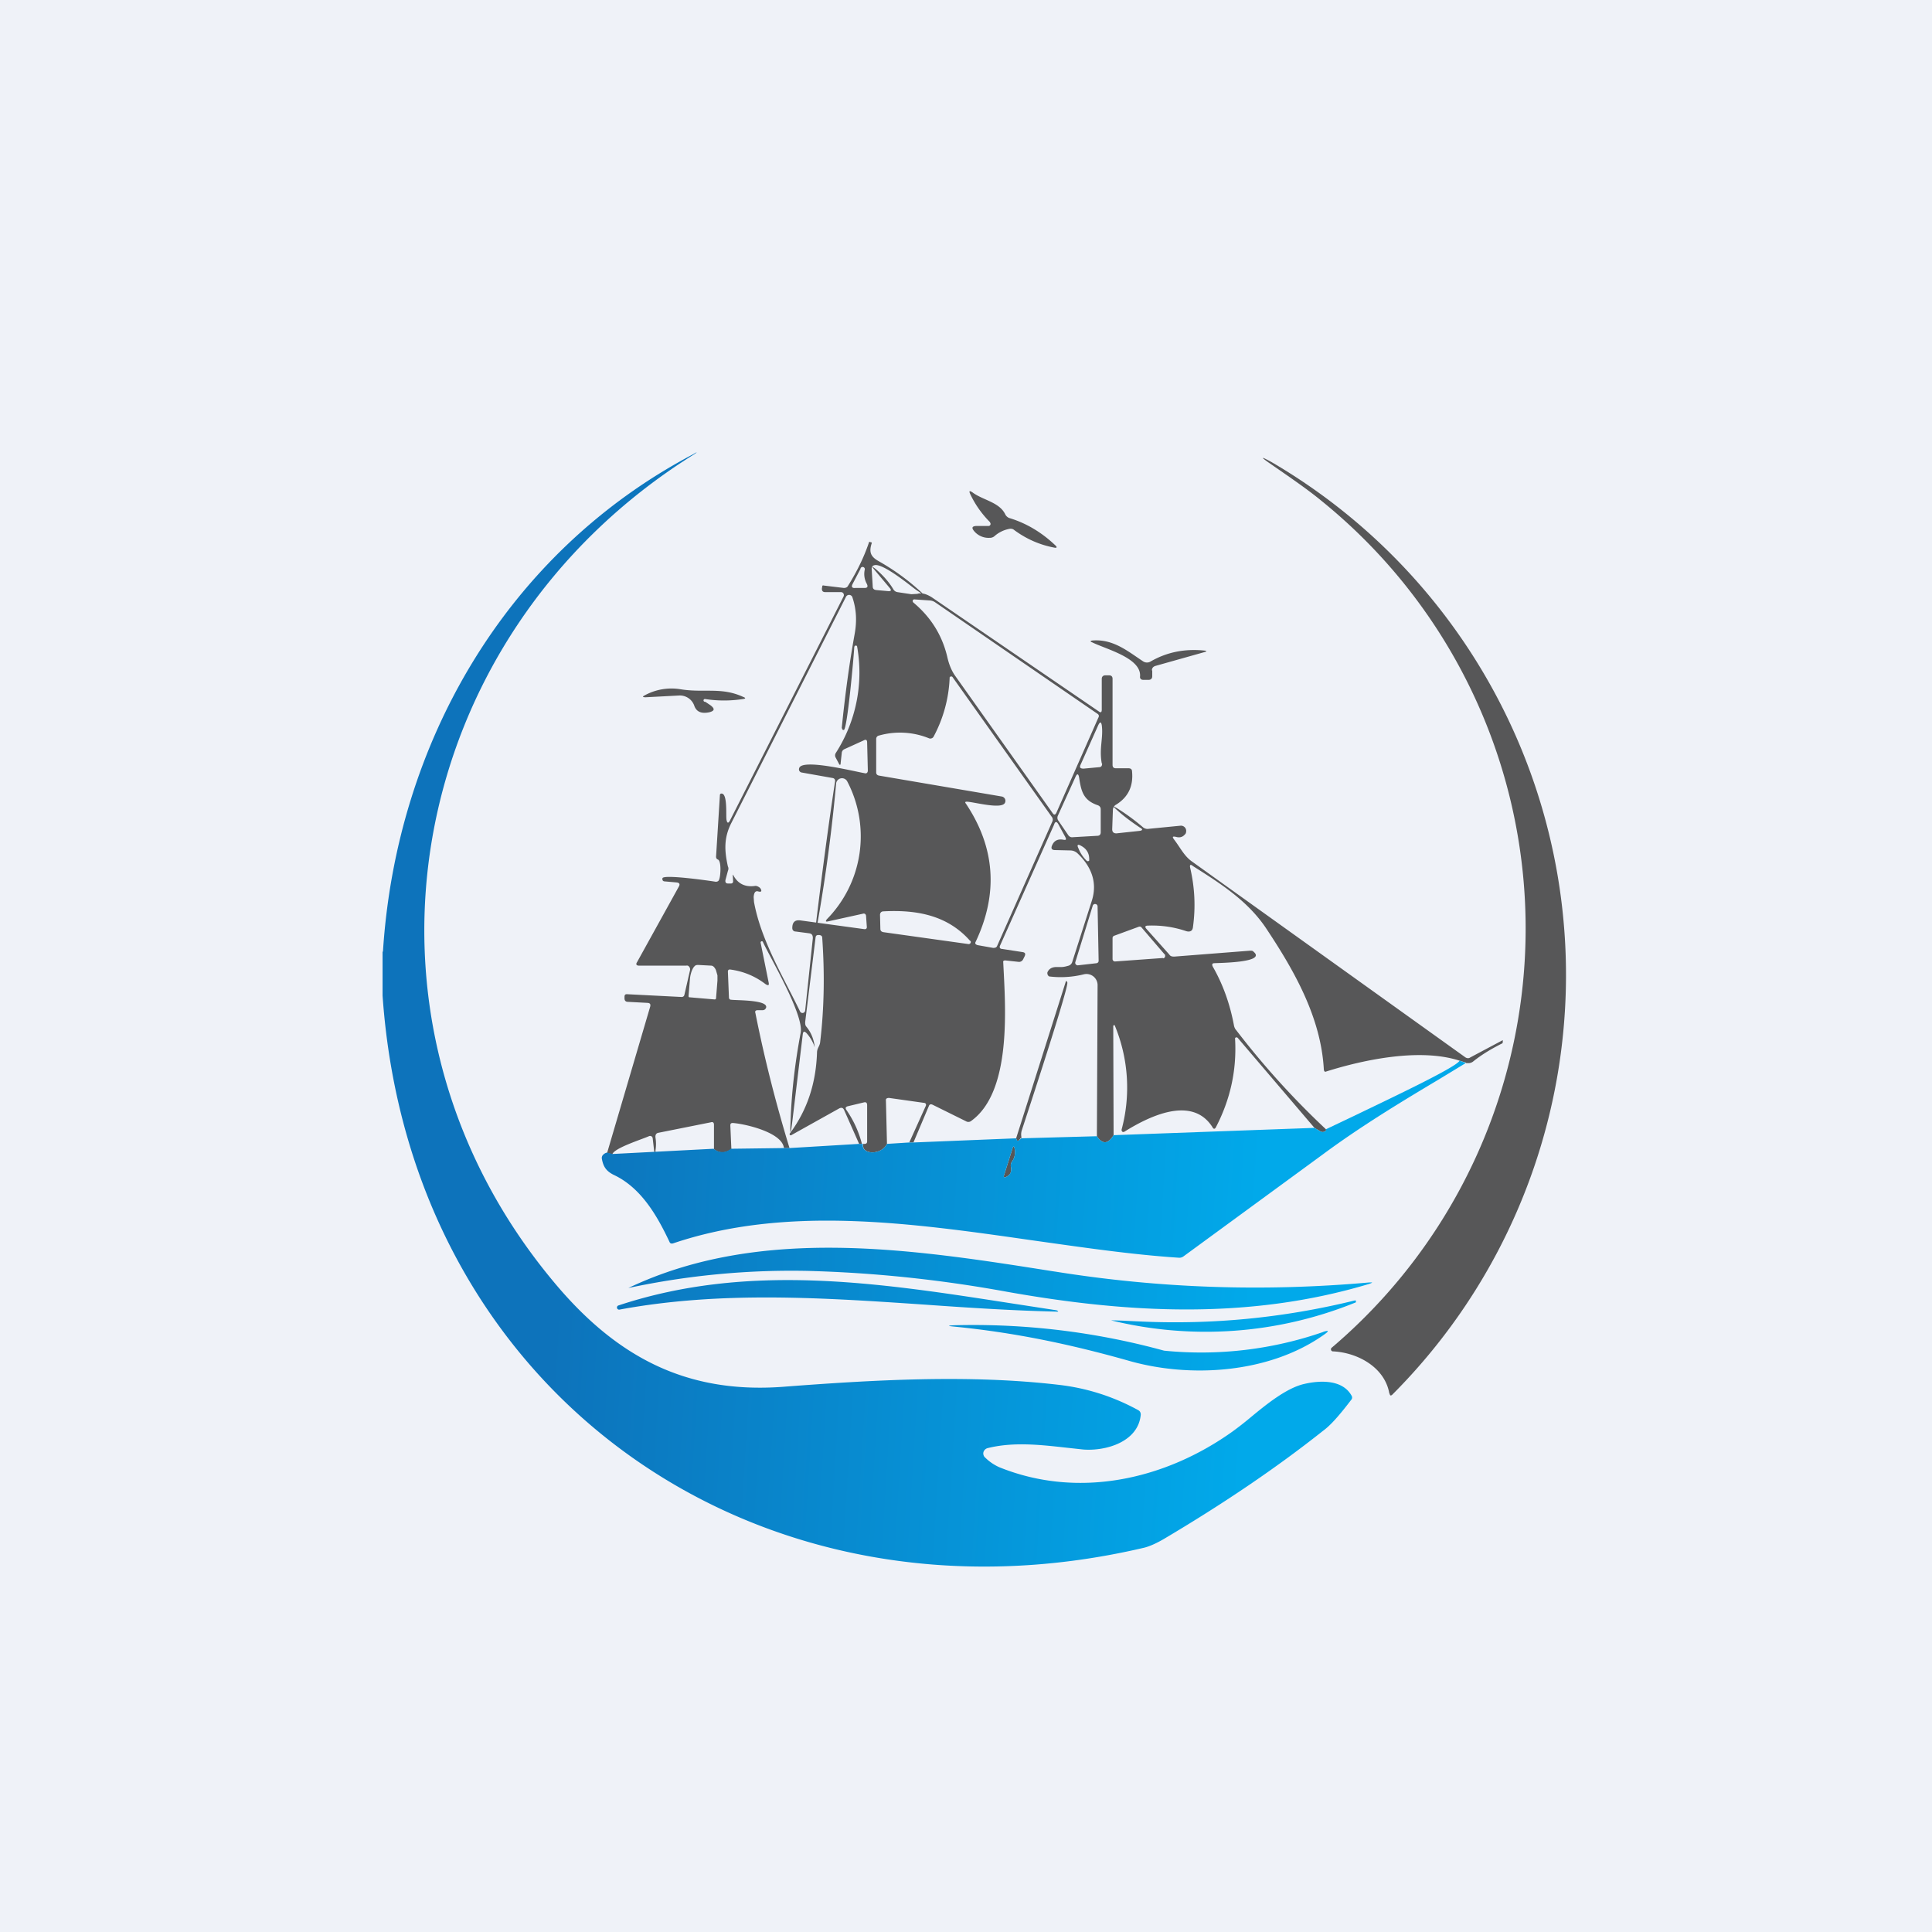 <?xml version="1.0" encoding="UTF-8"?>
<!-- generated by Finnhub -->
<svg viewBox="0 0 55.5 55.5" xmlns="http://www.w3.org/2000/svg">
<path d="M 0,0 H 55.5 V 55.5 H 0 Z" fill="rgb(239, 242, 248)"/>
<path d="M 39.91,40.025 C 39.78,39.28 39,38.85 38.28,38.82 A 0.06,0.06 0 0,1 38.25,38.72 A 15.8,15.8 0 0,0 37.94,14.37 C 37.54,14.04 36.98,13.66 36.49,13.32 C 36.2,13.12 36.21,13.1 36.52,13.27 A 17.06,17.06 0 0,1 39.99,40.07 C 39.95,40.1 39.93,40.09 39.92,40.04 Z M 28.44,15 A 2.86,2.86 0 0,1 27.87,14.19 C 27.83,14.1 27.85,14.09 27.93,14.14 C 28.23,14.37 28.71,14.42 28.88,14.78 C 28.9,14.82 28.94,14.86 28.99,14.88 C 29.49,15.03 29.93,15.3 30.31,15.66 C 30.38,15.72 30.36,15.75 30.28,15.73 C 29.86,15.65 29.48,15.48 29.14,15.23 A 0.16,0.16 0 0,0 29.01,15.19 A 0.89,0.89 0 0,0 28.57,15.4 A 0.2,0.2 0 0,1 28.43,15.45 A 0.54,0.54 0 0,1 27.97,15.24 C 27.91,15.16 27.93,15.12 28.03,15.11 H 28.4 A 0.06,0.06 0 0,0 28.44,15.01 Z" fill="rgb(87, 87, 88)"/>
<path d="M 42.11,30.525 L 41.93,30.47 C 40.79,30.1 39.18,30.44 38.1,30.78 C 38.06,30.8 38.04,30.78 38.03,30.73 C 37.95,29.24 37.19,27.9 36.38,26.68 C 35.85,25.88 35.06,25.38 34.27,24.88 C 34.2,24.82 34.17,24.84 34.19,24.93 C 34.32,25.49 34.35,26.05 34.27,26.63 C 34.26,26.74 34.19,26.78 34.08,26.75 A 3.04,3.04 0 0,0 32.98,26.59 C 32.9,26.59 32.88,26.62 32.93,26.68 L 33.59,27.42 C 33.62,27.47 33.67,27.48 33.73,27.48 L 35.91,27.31 C 35.95,27.31 35.99,27.31 36.01,27.34 C 36.4,27.66 34.96,27.66 34.88,27.67 C 34.82,27.67 34.81,27.71 34.84,27.77 C 35.14,28.29 35.34,28.87 35.45,29.47 C 35.46,29.51 35.48,29.56 35.51,29.59 A 23.5,23.5 0 0,0 38.09,32.44 C 38.1,32.47 38.09,32.49 38.06,32.5 A 0.12,0.12 0 0,1 37.93,32.5 L 37.76,32.4 L 35.56,29.82 A 0.05,0.05 0 0,0 35.48,29.82 V 29.85 C 35.53,30.75 35.34,31.59 34.93,32.38 C 34.9,32.44 34.86,32.44 34.83,32.38 C 34.24,31.45 32.99,32.08 32.3,32.51 A 0.06,0.06 0 0,1 32.24,32.51 L 32.22,32.48 V 32.45 A 4.65,4.65 0 0,0 32.02,29.45 A 0.03,0.03 0 0,0 31.98,29.48 L 31.99,32.61 C 31.83,32.87 31.67,32.88 31.51,32.64 L 31.53,28.3 A 0.32,0.32 0 0,0 31.13,27.99 A 2.73,2.73 0 0,1 30.14,28.05 A 0.1,0.1 0 0,1 30.09,27.98 A 0.1,0.1 0 0,1 30.09,27.93 C 30.13,27.84 30.2,27.79 30.32,27.78 H 30.48 C 30.56,27.78 30.63,27.76 30.7,27.74 A 0.16,0.16 0 0,0 30.8,27.64 L 31.36,25.89 C 31.54,25.34 31.34,24.88 30.95,24.51 A 0.31,0.31 0 0,0 30.74,24.43 L 30.31,24.42 C 30.21,24.42 30.18,24.37 30.23,24.27 C 30.29,24.14 30.4,24.1 30.53,24.12 C 30.63,24.14 30.64,24.12 30.6,24.04 L 30.41,23.69 C 30.36,23.59 30.31,23.59 30.28,23.69 L 28.73,27.16 C 28.7,27.22 28.73,27.26 28.79,27.26 L 29.37,27.35 C 29.45,27.36 29.47,27.4 29.43,27.48 L 29.39,27.56 A 0.13,0.13 0 0,1 29.25,27.63 L 28.88,27.59 C 28.84,27.59 28.81,27.6 28.82,27.65 C 28.88,28.89 29.08,31.35 27.9,32.2 A 0.13,0.13 0 0,1 27.75,32.21 L 26.8,31.74 C 26.74,31.71 26.7,31.72 26.68,31.78 L 26.24,32.82 H 26.12 L 26.59,31.78 C 26.62,31.72 26.59,31.68 26.53,31.68 L 25.54,31.54 C 25.48,31.54 25.44,31.56 25.45,31.62 L 25.48,32.86 C 25.31,33.2 24.73,33.17 24.8,32.86 H 24.84 C 24.89,32.86 24.91,32.83 24.91,32.79 V 31.75 C 24.91,31.68 24.88,31.65 24.81,31.67 L 24.35,31.78 C 24.29,31.8 24.28,31.83 24.31,31.88 C 24.52,32.18 24.67,32.51 24.76,32.86 H 24.68 L 24.25,31.89 C 24.22,31.82 24.17,31.81 24.11,31.84 L 22.73,32.61 A 0.03,0.03 0 0,1 22.69,32.6 A 0.03,0.03 0 0,1 22.69,32.56 C 23.19,31.89 23.44,31.12 23.47,30.24 C 23.47,30.11 23.55,30.05 23.56,29.94 C 23.68,28.94 23.69,27.94 23.62,26.94 C 23.62,26.89 23.59,26.87 23.54,26.86 H 23.51 C 23.46,26.86 23.44,26.88 23.43,26.92 L 23.13,29.36 C 23.13,29.41 23.13,29.46 23.17,29.5 C 23.3,29.66 23.37,29.84 23.4,30.04 C 23.4,30.09 23.4,30.09 23.39,30.04 A 1.17,1.17 0 0,0 23.17,29.68 C 23.1,29.61 23.07,29.63 23.06,29.72 L 22.76,32.22 C 22.71,32.62 22.69,32.62 22.71,32.22 C 22.74,31.36 22.84,30.52 23,29.67 C 23.1,29.17 22.17,27.59 21.92,27.07 A 0.03,0.03 0 0,0 21.85,27.08 L 22.08,28.22 C 22.1,28.31 22.07,28.32 21.99,28.27 C 21.69,28.04 21.35,27.9 20.97,27.85 C 20.93,27.85 20.91,27.87 20.91,27.91 L 20.94,28.65 C 20.94,28.69 20.96,28.72 21.01,28.72 C 21.17,28.74 22.05,28.72 22.01,28.94 C 21.99,29 21.95,29.02 21.9,29.02 H 21.76 C 21.71,29.02 21.68,29.05 21.7,29.1 C 21.96,30.41 22.29,31.7 22.68,32.98 H 22.52 C 22.47,32.52 21.37,32.28 21.05,32.26 C 21,32.26 20.98,32.28 20.98,32.33 L 21.01,33.01 C 20.84,33.13 20.67,33.14 20.51,33.01 V 32.31 C 20.51,32.25 20.48,32.22 20.42,32.24 L 18.92,32.54 C 18.85,32.55 18.82,32.6 18.83,32.68 C 18.85,32.8 18.85,32.92 18.83,33.05 C 18.83,33.15 18.81,33.15 18.79,33.05 L 18.75,32.7 A 0.08,0.08 0 0,0 18.71,32.64 A 0.08,0.08 0 0,0 18.64,32.64 C 18.44,32.73 17.64,32.98 17.59,33.16 L 17.44,33.12 L 18.68,28.91 C 18.69,28.85 18.68,28.82 18.61,28.81 L 18.04,28.78 C 17.97,28.78 17.94,28.74 17.94,28.68 V 28.64 C 17.94,28.58 17.96,28.56 18.01,28.56 L 19.58,28.64 C 19.62,28.64 19.65,28.62 19.66,28.58 L 19.82,27.88 A 0.12,0.12 0 0,0 19.76,27.74 A 0.12,0.12 0 0,0 19.71,27.74 H 18.36 C 18.28,27.74 18.26,27.7 18.3,27.64 L 19.5,25.47 C 19.54,25.4 19.52,25.36 19.44,25.35 L 19.1,25.32 C 19.05,25.32 19.02,25.29 19.03,25.23 C 19.05,25.11 20.38,25.3 20.56,25.33 C 20.61,25.33 20.65,25.31 20.66,25.26 C 20.7,25.17 20.73,24.73 20.62,24.69 C 20.59,24.68 20.57,24.65 20.57,24.61 L 20.68,22.85 C 20.68,22.8 20.71,22.79 20.75,22.8 C 20.9,22.85 20.85,23.43 20.87,23.55 C 20.89,23.65 20.92,23.66 20.97,23.57 L 24.23,17.14 A 0.09,0.09 0 0,0 24.23,17.05 A 0.08,0.08 0 0,0 24.16,17.01 H 23.71 C 23.64,17.01 23.61,16.98 23.61,16.91 L 23.62,16.85 C 23.62,16.83 23.63,16.81 23.66,16.82 L 24.24,16.89 C 24.3,16.89 24.34,16.87 24.36,16.83 C 24.61,16.43 24.81,16.03 24.96,15.59 C 24.96,15.57 24.97,15.56 24.99,15.57 L 25.03,15.58 C 25.04,15.58 25.05,15.6 25.04,15.61 C 24.96,15.86 25.01,15.99 25.24,16.12 C 25.63,16.34 26,16.6 26.34,16.9 C 26.57,17.1 26.56,17.11 26.31,16.94 C 26.17,16.84 25.34,16.15 25.11,16.24 C 25.06,16.25 25.04,16.29 25.04,16.34 L 25.07,16.84 C 25.07,16.91 25.1,16.94 25.17,16.95 L 25.5,16.98 C 25.6,16.99 25.62,16.96 25.55,16.88 L 25.13,16.38 C 25.03,16.26 25.03,16.25 25.16,16.35 C 25.36,16.52 25.54,16.72 25.67,16.94 C 25.7,16.98 25.73,17 25.78,17.01 L 26.18,17.07 L 26.35,17.06 C 26.47,17.02 26.61,17.06 26.77,17.16 L 31.57,20.44 C 31.62,20.48 31.65,20.46 31.65,20.39 V 19.5 C 31.65,19.44 31.69,19.4 31.75,19.4 H 31.86 C 31.93,19.4 31.96,19.44 31.96,19.5 V 21.97 C 31.96,22.04 31.99,22.07 32.06,22.07 H 32.42 C 32.48,22.07 32.52,22.1 32.52,22.16 C 32.56,22.57 32.42,22.89 32.07,23.11 A 0.18,0.18 0 0,0 31.97,23.26 L 31.95,23.82 C 31.95,23.9 31.99,23.94 32.07,23.94 L 32.72,23.87 C 32.83,23.86 32.84,23.82 32.74,23.77 C 32.52,23.62 32.31,23.47 32.11,23.29 C 31.94,23.14 31.95,23.13 32.14,23.25 C 32.39,23.41 32.62,23.58 32.84,23.77 C 32.88,23.8 32.94,23.82 32.99,23.81 L 33.91,23.72 A 0.15,0.15 0 0,1 34.07,23.91 C 34.07,23.94 34.05,23.96 34.02,23.99 C 33.96,24.05 33.88,24.07 33.78,24.04 C 33.68,24.02 33.67,24.04 33.73,24.12 C 33.9,24.34 34.01,24.58 34.23,24.74 L 42.09,30.37 C 42.13,30.4 42.19,30.41 42.23,30.38 L 43.17,29.88 V 29.94 L 43.16,29.97 C 42.86,30.12 42.57,30.29 42.31,30.5 A 0.22,0.22 0 0,1 42.17,30.54 H 42.12 Z M 24.72,16.34 L 24.49,16.78 C 24.45,16.86 24.48,16.9 24.57,16.89 H 24.84 C 24.92,16.89 24.94,16.85 24.9,16.77 A 0.58,0.58 0 0,1 24.84,16.37 A 0.06,0.06 0 0,0 24.72,16.33 Z M 24.18,20.92 C 24.27,20.02 24.39,19.11 24.55,18.22 C 24.62,17.84 24.6,17.5 24.49,17.17 A 0.1,0.1 0 0,0 24.3,17.15 L 21.01,23.64 C 20.79,24.07 20.81,24.44 20.91,24.89 C 20.93,24.93 20.93,24.97 20.91,25.02 L 20.84,25.28 C 20.83,25.34 20.85,25.38 20.91,25.38 H 21 C 21.04,25.38 21.06,25.35 21.06,25.32 L 21.05,25.15 C 21.05,25.12 21.05,25.12 21.07,25.15 C 21.2,25.39 21.41,25.49 21.69,25.45 C 21.74,25.44 21.83,25.49 21.85,25.53 C 21.89,25.6 21.87,25.63 21.79,25.61 C 21.7,25.58 21.66,25.64 21.65,25.77 L 21.66,25.91 C 21.86,27.01 22.5,28.06 22.98,29.05 A 0.08,0.08 0 0,0 23.06,29.1 A 0.08,0.08 0 0,0 23.13,29.03 L 23.35,26.95 C 23.35,26.86 23.32,26.82 23.24,26.81 L 22.86,26.76 C 22.8,26.76 22.76,26.72 22.76,26.66 C 22.76,26.49 22.84,26.42 22.99,26.44 L 24.82,26.69 C 24.88,26.7 24.91,26.67 24.9,26.61 L 24.88,26.33 C 24.88,26.26 24.84,26.23 24.78,26.25 L 23.78,26.47 C 23.72,26.48 23.71,26.47 23.75,26.41 A 3.4,3.4 0 0,0 24.34,22.45 A 0.17,0.17 0 0,0 24.02,22.5 A 48.08,48.08 0 0,1 23.51,26.37 C 23.41,26.96 23.39,26.96 23.46,26.37 C 23.62,25.06 23.79,23.75 23.99,22.44 C 23.99,22.39 23.97,22.36 23.92,22.35 L 23.02,22.19 A 0.1,0.1 0 0,1 22.96,22.14 A 0.1,0.1 0 0,1 22.96,22.06 C 23.06,21.79 24.54,22.16 24.83,22.21 C 24.89,22.23 24.93,22.2 24.93,22.13 L 24.91,21.33 C 24.91,21.26 24.88,21.23 24.81,21.27 L 24.26,21.52 A 0.13,0.13 0 0,0 24.18,21.64 L 24.15,21.91 C 24.15,21.99 24.12,21.99 24.09,21.92 L 24.01,21.77 A 0.13,0.13 0 0,1 24.01,21.63 A 4.27,4.27 0 0,0 24.62,18.56 A 0.05,0.05 0 0,0 24.55,18.56 L 24.54,18.59 C 24.53,18.82 24.34,20.96 24.24,20.97 C 24.2,20.97 24.19,20.95 24.19,20.92 Z M 30.35,23.34 L 31.55,20.62 C 31.58,20.57 31.57,20.53 31.52,20.5 L 26.86,17.3 A 0.3,0.3 0 0,0 26.72,17.25 L 26.28,17.22 A 0.05,0.05 0 0,0 26.22,17.25 A 0.06,0.06 0 0,0 26.24,17.31 C 26.74,17.73 27.06,18.24 27.21,18.86 C 27.26,19.09 27.34,19.28 27.45,19.43 L 30.24,23.36 C 30.28,23.42 30.32,23.41 30.35,23.34 Z M 28.87,23.06 C 28.78,23.26 27.99,23.04 27.78,23.03 C 27.73,23.03 27.71,23.04 27.75,23.09 C 28.59,24.35 28.68,25.67 28.03,27.05 C 28,27.1 28.02,27.13 28.08,27.15 L 28.53,27.23 C 28.59,27.23 28.63,27.22 28.65,27.16 L 30.23,23.6 A 0.13,0.13 0 0,0 30.21,23.46 L 27.37,19.46 A 0.05,0.05 0 0,0 27.28,19.46 V 19.48 A 3.9,3.9 0 0,1 26.82,21.16 A 0.1,0.1 0 0,1 26.76,21.21 A 0.1,0.1 0 0,1 26.69,21.21 A 2.21,2.21 0 0,0 25.25,21.13 C 25.2,21.14 25.17,21.18 25.17,21.23 V 22.19 C 25.17,22.24 25.2,22.27 25.25,22.28 L 28.77,22.88 A 0.13,0.13 0 0,1 28.87,22.95 A 0.13,0.13 0 0,1 28.87,23.06 Z M 31.65,21.93 C 31.57,21.49 31.7,21.2 31.65,20.83 C 31.63,20.73 31.6,20.73 31.55,20.83 L 31.05,21.95 C 31,22.05 31.03,22.08 31.13,22.08 L 31.56,22.04 C 31.64,22.04 31.66,22 31.66,21.93 Z M 31.53,23.13 C 31.13,22.99 31.06,22.75 31,22.34 C 30.98,22.22 30.94,22.21 30.89,22.33 L 30.39,23.43 C 30.37,23.47 30.37,23.53 30.4,23.57 L 30.68,23.98 C 30.71,24.03 30.76,24.06 30.82,24.05 L 31.52,24.01 C 31.59,24.01 31.62,23.97 31.62,23.91 V 23.25 C 31.62,23.19 31.59,23.15 31.53,23.13 Z M 30.98,24.37 C 31.03,24.5 31.11,24.62 31.21,24.72 A 0.05,0.05 0 0,0 31.29,24.72 V 24.68 C 31.29,24.51 31.21,24.38 31.06,24.3 C 30.96,24.24 30.93,24.27 30.98,24.37 Z M 31.53,26.04 A 0.07,0.07 0 0,0 31.47,25.97 A 0.07,0.07 0 0,0 31.39,26.02 L 30.89,27.64 A 0.07,0.07 0 0,0 30.91,27.71 A 0.07,0.07 0 0,0 30.97,27.73 L 31.5,27.67 A 0.07,0.07 0 0,0 31.56,27.6 L 31.53,26.04 Z M 27.87,27.03 C 27.22,26.29 26.33,26.13 25.38,26.18 C 25.32,26.18 25.28,26.22 25.28,26.28 L 25.29,26.68 C 25.29,26.74 25.32,26.77 25.39,26.78 L 27.82,27.12 A 0.06,0.06 0 0,0 27.88,27.09 A 0.06,0.06 0 0,0 27.88,27.03 Z M 33.41,27.53 A 0.07,0.07 0 0,0 33.47,27.48 V 27.44 S 33.47,27.42 33.45,27.41 L 32.79,26.64 A 0.07,0.07 0 0,0 32.72,26.62 L 32.01,26.88 A 0.07,0.07 0 0,0 31.96,26.95 V 27.55 A 0.07,0.07 0 0,0 32.03,27.62 L 33.41,27.52 Z M 19.82,28.65 L 20.52,28.71 H 20.54 A 0.04,0.04 0 0,0 20.57,28.68 V 28.67 L 20.61,28.17 V 28.02 L 20.57,27.88 A 0.28,0.28 0 0,0 20.51,27.78 A 0.12,0.12 0 0,0 20.44,27.74 L 20.06,27.72 C 20.03,27.72 20,27.72 19.97,27.74 A 0.28,0.28 0 0,0 19.9,27.83 A 0.56,0.56 0 0,0 19.85,27.96 A 0.8,0.8 0 0,0 19.82,28.12 L 19.78,28.61 A 0.04,0.04 0 0,0 19.8,28.65 H 19.82 Z M 33.1,19.26 V 19.43 C 33.1,19.49 33.06,19.53 33,19.53 H 32.84 C 32.78,19.53 32.74,19.49 32.75,19.43 C 32.79,18.9 31.77,18.65 31.37,18.45 C 31.31,18.43 31.32,18.41 31.38,18.4 C 31.98,18.35 32.4,18.71 32.84,19 A 0.2,0.2 0 0,0 33.04,19.01 C 33.52,18.73 34.04,18.63 34.61,18.69 C 34.67,18.7 34.67,18.71 34.61,18.73 L 33.19,19.13 C 33.13,19.15 33.09,19.19 33.09,19.26 Z M 20.26,20.16 L 20.41,20.26 C 20.54,20.36 20.53,20.42 20.38,20.46 C 20.15,20.51 20,20.45 19.94,20.26 A 0.44,0.44 0 0,0 19.5,19.98 L 18.55,20.03 C 18.45,20.03 18.45,20.01 18.53,19.97 A 1.6,1.6 0 0,1 19.55,19.8 C 20.22,19.91 20.72,19.73 21.35,20.02 C 21.43,20.05 21.42,20.07 21.35,20.08 A 3.55,3.55 0 0,1 20.25,20.08 A 0.04,0.04 0 0,0 20.25,20.16 Z" fill="rgb(87, 87, 88)"/>
<path d="M 29.33,32.685 L 29.27,32.76 C 29.24,32.78 29.22,32.77 29.21,32.75 L 29.19,32.7 L 30.61,28.22 C 30.62,28.17 30.64,28.17 30.66,28.22 C 30.72,28.32 29.49,32.05 29.35,32.48 A 0.4,0.4 0 0,0 29.35,32.7 Z M 29.04,33.52 C 29.07,33.67 29.02,33.76 28.88,33.82 H 28.86 L 28.84,33.81 A 0.04,0.04 0 0,1 28.84,33.77 L 29.08,33.01 C 29.11,32.91 29.13,32.91 29.15,33.01 C 29.17,33.14 29.15,33.26 29.07,33.37 A 0.2,0.2 0 0,0 29.04,33.52 Z" fill="rgb(87, 87, 88)"/>
<path d="M 10.99,27.325 V 28.6 C 11.79,40.08 21.8,47.06 32.87,44.46 C 33.03,44.42 33.23,44.33 33.45,44.2 C 35.12,43.21 36.65,42.18 38.01,41.1 C 38.23,40.94 38.49,40.64 38.81,40.22 A 0.1,0.1 0 0,0 38.83,40.1 C 38.57,39.62 37.91,39.65 37.45,39.76 C 36.95,39.88 36.38,40.34 35.91,40.73 A 9.6,9.6 0 0,1 35.41,41.12 C 33.48,42.5 30.99,43.07 28.71,42.15 A 1.36,1.36 0 0,1 28.31,41.88 A 0.16,0.16 0 0,1 28.25,41.72 A 0.17,0.17 0 0,1 28.37,41.6 C 29.09,41.42 29.85,41.5 30.57,41.58 L 31.12,41.64 C 31.77,41.69 32.7,41.42 32.77,40.64 C 32.77,40.58 32.75,40.54 32.7,40.51 C 31.97,40.11 31.2,39.87 30.4,39.78 C 27.83,39.48 25.08,39.64 22.47,39.84 C 19.69,40.04 17.69,38.96 15.92,36.84 C 9.56,29.24 11.62,18.26 19.91,13.07 C 20.05,12.98 20.04,12.97 19.91,13.05 C 14.54,15.88 11.38,21.35 11,27.35 Z M 42.12,30.54 L 41.93,30.47 C 41.83,30.66 40.03,31.51 38.91,32.05 L 38.09,32.44 C 38.1,32.47 38.09,32.49 38.06,32.5 A 0.12,0.12 0 0,1 37.93,32.5 L 37.76,32.4 L 31.99,32.61 C 31.83,32.87 31.67,32.88 31.51,32.64 L 29.34,32.7 L 29.27,32.76 C 29.24,32.78 29.22,32.77 29.21,32.75 L 29.19,32.7 L 26.23,32.82 H 26.11 L 25.48,32.86 C 25.31,33.2 24.73,33.17 24.79,32.86 H 24.68 L 22.68,32.98 H 22.52 L 21,33 C 20.84,33.12 20.67,33.13 20.5,33 L 17.6,33.15 L 17.44,33.11 A 0.2,0.2 0 0,0 17.34,33.16 A 0.13,0.13 0 0,0 17.29,33.29 C 17.33,33.51 17.41,33.64 17.63,33.75 C 18.42,34.12 18.88,34.93 19.23,35.67 C 19.25,35.72 19.28,35.73 19.33,35.72 C 22.58,34.62 26.17,35.13 29.65,35.63 C 31.08,35.83 32.49,36.04 33.86,36.13 A 0.2,0.2 0 0,0 34,36.09 L 37.99,33.17 C 39.07,32.37 40.19,31.69 41.33,31.01 L 42.12,30.53 Z M 29.15,33.01 C 29.17,33.14 29.15,33.26 29.07,33.37 A 0.2,0.2 0 0,0 29.04,33.52 C 29.07,33.66 29.02,33.76 28.88,33.82 H 28.86 L 28.84,33.81 A 0.04,0.04 0 0,1 28.84,33.77 L 29.08,33.01 C 29.11,32.91 29.13,32.91 29.15,33.01 Z M 23.25,36.51 A 22.4,22.4 0 0,0 18.05,37 C 21.85,35.19 26.26,35.89 30.25,36.52 L 30.32,36.53 C 33.32,37.01 36.32,37.11 39.34,36.84 C 39.44,36.84 39.44,36.84 39.34,36.88 C 35.89,37.92 32.39,37.73 28.88,37.1 C 26.95,36.75 25.08,36.56 23.24,36.51 Z M 26.6,37.48 C 27.86,37.57 29.12,37.65 30.38,37.68 C 30.4,37.68 30.4,37.68 30.39,37.66 L 30.35,37.64 L 28.92,37.42 C 25.24,36.85 21.48,36.27 17.77,37.5 A 0.06,0.06 0 0,0 17.8,37.62 C 20.72,37.08 23.65,37.28 26.6,37.48 Z M 32.72,37.96 C 34.8,38.06 36.87,37.86 38.91,37.36 H 38.92 A 0.04,0.04 0 0,1 38.95,37.36 V 37.39 A 0.04,0.04 0 0,1 38.95,37.41 A 0.04,0.04 0 0,1 38.93,37.42 A 11.43,11.43 0 0,1 31.92,37.93 C 32.19,37.93 32.45,37.95 32.72,37.96 Z M 38.02,38.26 A 10.7,10.7 0 0,1 33.44,38.8 A 20.74,20.74 0 0,0 27.42,38.07 C 27.21,38.08 27.21,38.09 27.42,38.11 C 29.14,38.28 30.72,38.61 32.39,39.08 C 34.17,39.6 36.47,39.46 38.05,38.33 C 38.19,38.23 38.17,38.21 38.01,38.26 Z" fill="url(#a)"/>
<defs>
<linearGradient id="a" x1="35.91" x2="15.89" y1="38.96" y2="37.72" gradientUnits="userSpaceOnUse">
<stop stop-color="rgb(1, 169, 234)" offset="0"/>
<stop stop-color="rgb(13, 115, 187)" offset="1"/>
</linearGradient>
</defs>
</svg>
